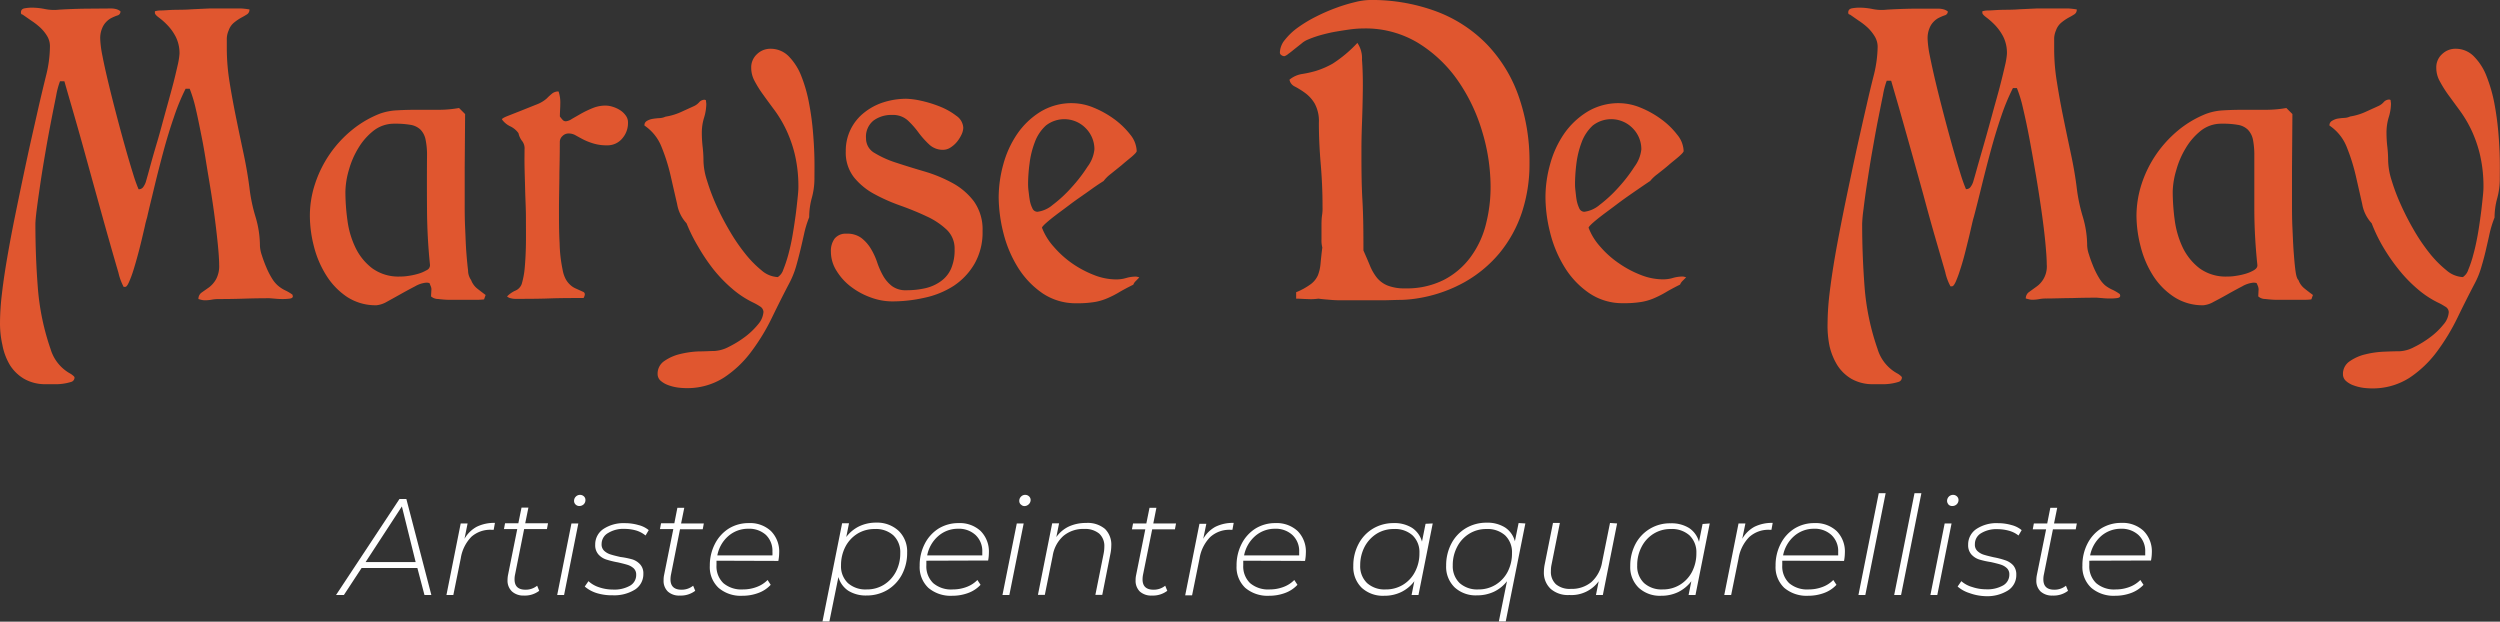<svg id="Calque_1" data-name="Calque 1" xmlns="http://www.w3.org/2000/svg" viewBox="0 0 362.98 90.26"><rect x="0" y="0" width="362.98" height="90.26" fill="#333333" stroke="none"/><defs><style>.cls-1{fill:#e0562f;}.cls-2{fill:#fff;}</style></defs><title>logo</title><path class="cls-1" d="M6.92,2.88c-.15,0-.23-.1-.23-.3,0-.35.19-.55.58-.61a6.58,6.58,0,0,1,.94-.09,9.9,9.9,0,0,1,2,.21,6.68,6.68,0,0,0,2.05.08c1.21-.07,2.46-.12,3.77-.14L19.8,2a2.8,2.8,0,0,1,.7.09,1.61,1.61,0,0,1,.64.32.58.58,0,0,1-.46.61,6.62,6.62,0,0,0-1,.44,3,3,0,0,0-1,1,3.73,3.73,0,0,0-.47,2.13,15.26,15.26,0,0,0,.32,2.32c.21,1.11.5,2.39.85,3.86s.74,3,1.17,4.65.85,3.19,1.26,4.65.79,2.75,1.14,3.86a21.78,21.78,0,0,0,.82,2.32.78.78,0,0,0,.7-.36,2.7,2.7,0,0,0,.35-.7c.16-.54.38-1.34.67-2.4s.62-2.21,1-3.48.72-2.59,1.11-4,.74-2.67,1.06-3.86.56-2.22.76-3.1a10.82,10.82,0,0,0,.29-1.73,5.27,5.27,0,0,0-.56-2.54,7.16,7.16,0,0,0-1.23-1.7,9.3,9.3,0,0,0-1.23-1.08c-.37-.28-.55-.49-.55-.65V2.41a2.79,2.79,0,0,1,.82-.12c.5,0,1.15-.07,1.93-.09s1.64,0,2.57-.08L34.05,2l2.19,0h1.23q.64,0,1.2,0a11.38,11.38,0,0,1,1.2.14.8.8,0,0,1-.35.71c-.24.15-.52.32-.85.49a7,7,0,0,0-1,.68,2.5,2.5,0,0,0-.82,1.17,3.13,3.13,0,0,0-.27,1.37q0,.68,0,1.38A30.88,30.88,0,0,0,37,12.8c.27,1.69.59,3.4.94,5.12s.71,3.44,1.08,5.17.65,3.39.85,4.95a23.78,23.78,0,0,0,.88,4.21,14.77,14.77,0,0,1,.64,4.22,4.94,4.94,0,0,0,.26,1.31c.18.57.39,1.15.65,1.76a11.36,11.36,0,0,0,.85,1.67,4.48,4.48,0,0,0,.82,1A4.93,4.93,0,0,0,45,42.9a6.61,6.61,0,0,1,1.11.65l.06.23c0,.2-.16.31-.47.35a8.27,8.27,0,0,1-1,.06,11.46,11.46,0,0,1-1.17-.06l-.76-.06q-1.82,0-3.66.06t-3.72.06a5.36,5.36,0,0,0-1,.09,5.47,5.47,0,0,1-1,.09,2,2,0,0,1-.47-.06l-.46-.12a1.12,1.12,0,0,1,.46-.94L34,42.49a3.88,3.88,0,0,0,1-1.14,4,4,0,0,0,.47-2.13c0-.71-.07-1.75-.21-3.13s-.32-2.92-.55-4.6-.51-3.43-.82-5.26S33.33,22.65,33,21s-.62-3.14-.93-4.45a19.94,19.94,0,0,0-.88-2.9h-.59a30.77,30.77,0,0,0-1.69,4.1q-.83,2.4-1.53,5t-1.31,5.12C25.68,29.54,25.3,31,25,32.37a11.9,11.9,0,0,0-.32,1.26l-.47,2c-.18.74-.37,1.51-.59,2.31s-.43,1.53-.64,2.19a15.35,15.35,0,0,1-.62,1.64c-.19.43-.37.65-.52.65h-.24a8.47,8.47,0,0,1-.76-2.08q-.59-2-1.4-4.86c-.55-1.93-1.14-4.07-1.79-6.41s-1.27-4.59-1.87-6.76-1.16-4.12-1.67-5.88-.87-3-1.11-3.86h-.64a12.08,12.08,0,0,0-.56,2.11c-.21,1.05-.46,2.28-.73,3.68s-.55,2.9-.82,4.48-.52,3.08-.73,4.51-.39,2.68-.53,3.77-.2,1.84-.2,2.22c0,3,.11,6.1.35,9.16a35.55,35.55,0,0,0,1.87,9A6,6,0,0,0,13.83,55a2.58,2.58,0,0,1,.38.26c.17.14.26.24.26.32a.66.66,0,0,1-.52.65,7.64,7.64,0,0,1-2.55.32l-1,0a6.19,6.19,0,0,1-3.22-.76,6.09,6.09,0,0,1-2.08-2A8.82,8.82,0,0,1,4,50.86a14.17,14.17,0,0,1-.35-3.16,36.77,36.77,0,0,1,.29-4.36c.19-1.66.46-3.44.79-5.35s.7-3.87,1.11-5.88.82-4,1.23-5.94.81-3.8,1.2-5.53L9.32,16c.28-1.2.61-2.6,1-4.18a17.85,17.85,0,0,0,.58-4.24A2.85,2.85,0,0,0,10.49,6a5.81,5.81,0,0,0-1-1.23,10.22,10.22,0,0,0-1.29-1Z" transform="translate(-3.65 -0.77)"/><path class="cls-1" d="M70.3,16.45l.88.88-.06,7.84v5c0,1.15,0,2.36.06,3.62s.09,2.44.17,3.51.17,2,.26,2.75a2.43,2.43,0,0,0,.44,1.38,2.86,2.86,0,0,0,.88,1.23c.39.31.8.62,1.23.94l-.23.64a8.91,8.91,0,0,1-1,.06H72l-1.32,0c-.57,0-1.15,0-1.76,0s-1.17-.06-1.69-.12a1.54,1.54,0,0,1-1-.38l.06-1.05a1.29,1.29,0,0,0-.12-.47c-.08-.2-.13-.33-.17-.41a1.53,1.53,0,0,0-.47-.06,3.89,3.89,0,0,0-1.61.53c-.68.35-1.38.73-2.11,1.14s-1.4.78-2,1.11a3.73,3.73,0,0,1-1.5.5,7.56,7.56,0,0,1-4.3-1.23,10.32,10.32,0,0,1-3-3.13,14.48,14.48,0,0,1-1.79-4.22,18,18,0,0,1-.58-4.41,14.81,14.81,0,0,1,.76-4.66,16.81,16.81,0,0,1,5.3-7.75,15.11,15.11,0,0,1,4.06-2.4,8.52,8.52,0,0,1,2.52-.5c1-.06,2-.08,3.07-.08s2.15,0,3.22,0A16.61,16.61,0,0,0,70.3,16.45ZM53.8,28.57a30.2,30.2,0,0,0,.29,4.15,12.87,12.87,0,0,0,1.17,4,8.22,8.22,0,0,0,2.43,3,6.45,6.45,0,0,0,4.06,1.2c.24,0,.6,0,1.09-.08a9.71,9.71,0,0,0,1.46-.3A5.43,5.43,0,0,0,65.59,40a.79.79,0,0,0,.49-.79q-.4-3.87-.43-7.9t0-7.9a10.8,10.8,0,0,0-.21-2.37,2.9,2.9,0,0,0-.73-1.44,2.72,2.72,0,0,0-1.43-.7,12.81,12.81,0,0,0-2.37-.17,4.81,4.81,0,0,0-3,1,9.15,9.15,0,0,0-2.22,2.52,12.51,12.51,0,0,0-1.38,3.18A11.89,11.89,0,0,0,53.8,28.57Z" transform="translate(-3.65 -0.77)"/><path class="cls-1" d="M84.75,14.05A5.08,5.08,0,0,1,85,15.87c0,.58-.06,1.19-.06,1.81a5.22,5.22,0,0,0,.38.47.61.61,0,0,0,.49.23,1.9,1.9,0,0,0,.88-.35l1.38-.79a15.15,15.15,0,0,1,1.67-.79,4.9,4.9,0,0,1,1.81-.35,3.49,3.49,0,0,1,1.08.18,4.42,4.42,0,0,1,1.06.49,3,3,0,0,1,.81.77,1.64,1.64,0,0,1,.33,1A3.4,3.4,0,0,1,94,20.87a2.78,2.78,0,0,1-2.2,1,6.54,6.54,0,0,1-2-.27A9,9,0,0,1,88.29,21c-.41-.22-.77-.41-1.08-.59a2,2,0,0,0-1-.26,1.23,1.23,0,0,0-.9.38,1.15,1.15,0,0,0-.38.85q0,1.93-.06,4.5c0,1.72-.06,3.45-.06,5.18s0,3.4.09,5a21,21,0,0,0,.44,3.89,4.46,4.46,0,0,0,.46,1.37,3.27,3.27,0,0,0,.65.82,2.89,2.89,0,0,0,.82.53l1.11.5a.39.39,0,0,1,.18.35,1,1,0,0,1-.06.26,2.17,2.17,0,0,1-.12.26c-1.72,0-3.39,0-5,.06s-3.32.06-5,.06a2.42,2.42,0,0,1-.58-.09,1.06,1.06,0,0,1-.53-.26A4,4,0,0,1,78.4,43a1.67,1.67,0,0,0,1-1,11.93,11.93,0,0,0,.44-2.4c.09-1,.15-2.14.17-3.37s0-2.51,0-3.86-.08-2.65-.11-3.92-.07-2.43-.09-3.48,0-1.9,0-2.52a1.72,1.72,0,0,0-.35-1.2,2.81,2.81,0,0,1-.53-1.14,3.05,3.05,0,0,0-1.2-1,3.16,3.16,0,0,1-1.2-1c0-.12.27-.28.82-.5l1.93-.76,2.2-.88a4.85,4.85,0,0,0,1.55-.9,8.64,8.64,0,0,1,.76-.7A1.44,1.44,0,0,1,84.75,14.05Z" transform="translate(-3.65 -0.77)"/><path class="cls-1" d="M115.53,7.85A3.67,3.67,0,0,1,118.22,9,8.47,8.47,0,0,1,120,11.83a20.93,20.93,0,0,1,1.11,3.89,39.55,39.55,0,0,1,.58,4.24c.12,1.41.19,2.72.21,3.92s0,2.17,0,2.87a10.59,10.59,0,0,1-.38,2.75,10.5,10.5,0,0,0-.38,2.81,14.7,14.7,0,0,0-.73,2.37c-.18.8-.36,1.61-.56,2.43s-.41,1.63-.64,2.43a12.86,12.86,0,0,1-.94,2.31q-1.23,2.34-2.52,5a29.82,29.82,0,0,1-3,4.95,15.72,15.72,0,0,1-4,3.8,9.88,9.88,0,0,1-5.59,1.52,10.53,10.53,0,0,1-1.08-.08,6.64,6.64,0,0,1-1.35-.33,3.52,3.52,0,0,1-1.14-.64,1.28,1.28,0,0,1-.46-1,2.2,2.2,0,0,1,1-1.9,6.66,6.66,0,0,1,2.28-1,13.61,13.61,0,0,1,2.72-.38c.94,0,1.68-.06,2.23-.06a5,5,0,0,0,2.08-.59,14.84,14.84,0,0,0,2.34-1.43,10.62,10.62,0,0,0,1.93-1.84,3.1,3.1,0,0,0,.79-1.82,1,1,0,0,0-.5-.79,8.66,8.66,0,0,0-.85-.49A14.08,14.08,0,0,1,110,42.73a21,21,0,0,1-2.78-2.87A27.77,27.77,0,0,1,105,36.55a23.81,23.81,0,0,1-1.67-3.36,5.44,5.44,0,0,1-1.37-2.81c-.3-1.29-.61-2.65-.94-4.1a27.08,27.08,0,0,0-1.32-4.18A6.66,6.66,0,0,0,97.22,19a.7.7,0,0,1,.35-.67,2.41,2.41,0,0,1,.82-.3,9.66,9.66,0,0,1,1-.11,2.23,2.23,0,0,0,.88-.21,8.83,8.83,0,0,0,2.11-.61l2-.91a2.23,2.23,0,0,0,.77-.56,1.07,1.07,0,0,1,.81-.38l.18.06.06.53a7.16,7.16,0,0,1-.32,2,7.36,7.36,0,0,0-.33,2.22,18,18,0,0,0,.12,2.05,18,18,0,0,1,.12,2.05,9.81,9.81,0,0,0,.5,2.78,30.21,30.21,0,0,0,1.31,3.51,37.35,37.35,0,0,0,1.91,3.71,26.76,26.76,0,0,0,2.28,3.37A15.75,15.75,0,0,0,114.19,40a3.88,3.88,0,0,0,2.39,1,2,2,0,0,0,.8-1.08,19.5,19.5,0,0,0,.73-2.2c.23-.85.44-1.78.61-2.77s.32-2,.44-2.87.21-1.75.29-2.49.12-1.27.12-1.58a20.34,20.34,0,0,0-.5-4.74,18.35,18.35,0,0,0-1.26-3.63,17.5,17.5,0,0,0-1.66-2.81c-.61-.82-1.17-1.58-1.67-2.28a16.11,16.11,0,0,1-1.26-2,4.05,4.05,0,0,1-.5-1.93,2.6,2.6,0,0,1,.85-2A2.79,2.79,0,0,1,115.53,7.85Z" transform="translate(-3.65 -0.77)"/><path class="cls-1" d="M135.25,15.11a11.43,11.43,0,0,1,2.14.29,17.34,17.34,0,0,1,2.75.85,10,10,0,0,1,2.37,1.34,2.24,2.24,0,0,1,1,1.73,2.48,2.48,0,0,1-.26,1,5.12,5.12,0,0,1-.67,1.06,4,4,0,0,1-.94.82,2,2,0,0,1-1,.32,2.88,2.88,0,0,1-2.1-.79A13,13,0,0,1,137,20a12.42,12.42,0,0,0-1.55-1.75,3.18,3.18,0,0,0-2.26-.79,4.36,4.36,0,0,0-2.72.82,3,3,0,0,0-1.08,2.57A2.42,2.42,0,0,0,130.66,23a14.61,14.61,0,0,0,3.13,1.4c1.25.41,2.6.83,4.07,1.26a20.7,20.7,0,0,1,4.06,1.67A9.68,9.68,0,0,1,145.05,30a7,7,0,0,1,1.26,4.3,9.17,9.17,0,0,1-1.17,4.77,9.67,9.67,0,0,1-3,3.19A12.68,12.68,0,0,1,137.88,44a21,21,0,0,1-4.74.53,9,9,0,0,1-3-.55,10.54,10.54,0,0,1-2.87-1.53,8.37,8.37,0,0,1-2.13-2.31,5.22,5.22,0,0,1-.85-2.86,3,3,0,0,1,.55-1.88,2.07,2.07,0,0,1,1.73-.7,3.4,3.4,0,0,1,2.14.62,5.65,5.65,0,0,1,1.34,1.49,9.88,9.88,0,0,1,.94,2,11.38,11.38,0,0,0,.88,2,5.09,5.09,0,0,0,1.28,1.49,3.3,3.3,0,0,0,2.08.61,12.08,12.08,0,0,0,2.75-.29,6.18,6.18,0,0,0,2.25-1,4.4,4.4,0,0,0,1.5-1.82,6.77,6.77,0,0,0,.52-2.84,3.76,3.76,0,0,0-1.17-2.86,10.74,10.74,0,0,0-2.92-1.93q-1.76-.83-3.81-1.56a25.84,25.84,0,0,1-3.8-1.69,9.69,9.69,0,0,1-2.93-2.43,5.82,5.82,0,0,1-1.17-3.75,7,7,0,0,1,2.7-5.64A8.71,8.71,0,0,1,132,15.6,11,11,0,0,1,135.25,15.11Z" transform="translate(-3.65 -0.77)"/><path class="cls-1" d="M159.42,15.75a8.32,8.32,0,0,1,3,.64,14.15,14.15,0,0,1,3,1.67,11.73,11.73,0,0,1,2.34,2.26,4,4,0,0,1,.93,2.39c0,.12-.22.38-.67.77s-1,.81-1.49,1.25l-1.64,1.32a5.15,5.15,0,0,0-1,1c-.32.2-1,.63-1.91,1.29s-2,1.38-3,2.14-2,1.47-2.81,2.13-1.23,1.08-1.23,1.23a8.94,8.94,0,0,0,1.7,2.75A14.38,14.38,0,0,0,159.3,39a15.32,15.32,0,0,0,3.19,1.7,8.8,8.8,0,0,0,3.19.64,5,5,0,0,0,1.46-.2,5.1,5.1,0,0,1,1.46-.21,1.82,1.82,0,0,1,.47.12l-.52.53a1.37,1.37,0,0,0-.35.52c-.86.43-1.58.81-2.14,1.15a14.5,14.5,0,0,1-1.67.84,8,8,0,0,1-1.81.53,15,15,0,0,1-2.58.18,8.59,8.59,0,0,1-5.06-1.5,12.64,12.64,0,0,1-3.54-3.77,17.44,17.44,0,0,1-2.08-5,21.84,21.84,0,0,1-.67-5.12,18.17,18.17,0,0,1,.67-4.77,14.56,14.56,0,0,1,2-4.39A11.25,11.25,0,0,1,154.71,17,8.68,8.68,0,0,1,159.42,15.75Zm-6.5,11.7c0,.2,0,.52.06,1s.1.9.18,1.35a4.11,4.11,0,0,0,.38,1.2.8.8,0,0,0,.73.52,4.24,4.24,0,0,0,2.22-1,19,19,0,0,0,2.75-2.55,22,22,0,0,0,2.31-3,5,5,0,0,0,1-2.52,4.31,4.31,0,0,0-1.2-3A4.34,4.34,0,0,0,155.5,19a6.1,6.1,0,0,0-1.61,2.43,13,13,0,0,0-.76,3.1A23.26,23.26,0,0,0,152.92,27.45Z" transform="translate(-3.65 -0.77)"/><path class="cls-1" d="M202.49.77a26.85,26.85,0,0,1,9.74,1.67,20,20,0,0,1,7.28,4.74,20.79,20.79,0,0,1,4.6,7.46,28.43,28.43,0,0,1,1.61,9.83,22.4,22.4,0,0,1-1.11,7.17,18.49,18.49,0,0,1-3.22,5.85,18.23,18.23,0,0,1-5.09,4.24,20.64,20.64,0,0,1-6.73,2.34,18.29,18.29,0,0,1-2.4.24c-.94,0-1.9.06-2.9.06s-2,0-3,0l-2.58,0c-.55,0-1.15,0-1.81-.06s-1.27-.1-1.82-.18a7.26,7.26,0,0,1-1.61.06c-.52,0-1.06-.06-1.61-.06V43.2A9.8,9.8,0,0,0,194,42a3.3,3.3,0,0,0,1-1.26,6,6,0,0,0,.38-1.67c.06-.64.14-1.43.26-2.37a4,4,0,0,1-.12-1.17c0-.55,0-1.13,0-1.76s0-1.22.09-1.81.06-1,.06-1.35c0-2-.09-4-.26-6s-.27-4-.27-6a5.35,5.35,0,0,0-.61-2.81,5.2,5.2,0,0,0-1.41-1.55,12,12,0,0,0-1.46-.91,1.37,1.37,0,0,1-.79-1,3.81,3.81,0,0,1,1.79-.82,15.7,15.7,0,0,0,2-.44A12.35,12.35,0,0,0,197.16,10a18.64,18.64,0,0,0,3.57-3,3.92,3.92,0,0,1,.67,2.43c.1,1.31.14,2.77.12,4.39s-.06,3.23-.12,4.83-.08,2.86-.08,3.8c0,2.46,0,4.91.14,7.34s.15,4.89.15,7.35q.52,1.17.93,2.16a7.21,7.21,0,0,0,1,1.76,3.9,3.9,0,0,0,1.58,1.17,6.64,6.64,0,0,0,2.54.41,11.93,11.93,0,0,0,5.62-1.23,11.18,11.18,0,0,0,3.86-3.28,13.5,13.5,0,0,0,2.23-4.71,21.68,21.68,0,0,0,.7-5.59,27.76,27.76,0,0,0-1.23-8,25.67,25.67,0,0,0-3.57-7.43A19.43,19.43,0,0,0,209.54,7a14.75,14.75,0,0,0-7.87-2.1,16,16,0,0,0-2,.14c-.73.1-1.47.22-2.23.35a22.46,22.46,0,0,0-2.22.53,15,15,0,0,0-1.84.67,3.32,3.32,0,0,0-.76.5l-1,.79c-.33.27-.64.52-.94.73a1.5,1.5,0,0,1-.55.32.74.74,0,0,1-.41-.14.44.44,0,0,1-.24-.38,3,3,0,0,1,.74-1.87,9.13,9.13,0,0,1,1.9-1.79,19.26,19.26,0,0,1,2.63-1.58,26.8,26.8,0,0,1,2.9-1.26,23.65,23.65,0,0,1,2.69-.82A9.83,9.83,0,0,1,202.49.77Z" transform="translate(-3.65 -0.77)"/><path class="cls-1" d="M238.82,15.75a8.37,8.37,0,0,1,3,.64,13.84,13.84,0,0,1,3,1.67,11.22,11.22,0,0,1,2.34,2.26,3.91,3.91,0,0,1,.94,2.39c0,.12-.23.38-.67.77s-1,.81-1.5,1.25-1.09.89-1.63,1.32a5.59,5.59,0,0,0-1.06,1c-.31.2-.94.63-1.9,1.29s-2,1.38-3,2.14-2,1.47-2.81,2.13-1.23,1.08-1.23,1.23a8.76,8.76,0,0,0,1.7,2.75,13.78,13.78,0,0,0,2.69,2.4,15.07,15.07,0,0,0,3.19,1.7,8.8,8.8,0,0,0,3.19.64,5.1,5.1,0,0,0,1.46-.2,5.05,5.05,0,0,1,1.46-.21,1.82,1.82,0,0,1,.47.12l-.53.53a1.64,1.64,0,0,0-.35.52c-.86.43-1.57.81-2.13,1.15a15.36,15.36,0,0,1-1.67.84,8.07,8.07,0,0,1-1.82.53,14.9,14.9,0,0,1-2.57.18,8.57,8.57,0,0,1-5.06-1.5,12.39,12.39,0,0,1-3.54-3.77,17.44,17.44,0,0,1-2.08-5,21.32,21.32,0,0,1-.67-5.12,17.76,17.76,0,0,1,.67-4.77,14.56,14.56,0,0,1,2-4.39A11.33,11.33,0,0,1,234.11,17,8.73,8.73,0,0,1,238.82,15.75Zm-6.49,11.7c0,.2,0,.52.06,1s.09.9.17,1.35a4.82,4.82,0,0,0,.38,1.2.81.81,0,0,0,.73.52,4.26,4.26,0,0,0,2.23-1,19.52,19.52,0,0,0,2.75-2.55,22,22,0,0,0,2.31-3,5.09,5.09,0,0,0,1-2.52,4.31,4.31,0,0,0-1.2-3A4.35,4.35,0,0,0,234.9,19a6.31,6.31,0,0,0-1.61,2.43,13.52,13.52,0,0,0-.76,3.1A25.12,25.12,0,0,0,232.33,27.45Z" transform="translate(-3.65 -0.77)"/><path class="cls-1" d="M272.24,2.88q-.24,0-.24-.3c0-.35.2-.55.59-.61a6.46,6.46,0,0,1,.93-.09,9.83,9.83,0,0,1,2.05.21,6.69,6.69,0,0,0,2.05.08c1.21-.07,2.47-.12,3.78-.14l3.71,0a2.74,2.74,0,0,1,.7.09,1.65,1.65,0,0,1,.65.32A.59.59,0,0,1,286,3a7,7,0,0,0-1,.44,3,3,0,0,0-1,1,3.82,3.82,0,0,0-.47,2.13,15.26,15.26,0,0,0,.32,2.32c.22,1.11.5,2.39.85,3.86s.74,3,1.17,4.65.85,3.19,1.26,4.65.79,2.75,1.14,3.86a24.36,24.36,0,0,0,.82,2.32.77.77,0,0,0,.7-.36,2.42,2.42,0,0,0,.35-.7c.16-.54.39-1.34.68-2.4l1-3.48c.36-1.27.73-2.59,1.11-4s.75-2.67,1.06-3.86.56-2.22.76-3.1a10.82,10.82,0,0,0,.29-1.73,5.27,5.27,0,0,0-.55-2.54,7.45,7.45,0,0,0-1.23-1.7,10.77,10.77,0,0,0-1.23-1.08c-.37-.28-.56-.49-.56-.65V2.41a2.79,2.79,0,0,1,.82-.12c.51,0,1.15-.07,1.93-.09s1.64,0,2.58-.08L299.36,2l2.19,0h1.23q.64,0,1.2,0a11.38,11.38,0,0,1,1.2.14.78.78,0,0,1-.35.71,9.79,9.79,0,0,1-.85.49,7,7,0,0,0-1,.68,2.57,2.57,0,0,0-.82,1.17,3.11,3.11,0,0,0-.26,1.37q0,.68,0,1.38a29.71,29.71,0,0,0,.41,4.83q.4,2.54.93,5.12c.35,1.71.71,3.44,1.08,5.17s.66,3.39.85,4.95a24.7,24.7,0,0,0,.88,4.21,14.77,14.77,0,0,1,.64,4.22,4.65,4.65,0,0,0,.27,1.31c.17.57.39,1.15.64,1.76a12.42,12.42,0,0,0,.85,1.67,4.48,4.48,0,0,0,.82,1,4.93,4.93,0,0,0,1.05.64,6.61,6.61,0,0,1,1.11.65l.06.23c0,.2-.15.31-.47.35a8.27,8.27,0,0,1-1,.06,11.46,11.46,0,0,1-1.17-.06l-.76-.06q-1.82,0-3.66.06c-1.23,0-2.47.06-3.71.06a5.39,5.39,0,0,0-1,.09,5.36,5.36,0,0,1-1,.09,1.84,1.84,0,0,1-.47-.06l-.47-.12a1.11,1.11,0,0,1,.47-.94l1.05-.76a3.58,3.58,0,0,0,1.52-3.27c0-.71-.07-1.75-.2-3.13s-.32-2.92-.56-4.6-.51-3.43-.82-5.26-.62-3.58-.93-5.24-.63-3.14-.94-4.45a18.75,18.75,0,0,0-.88-2.9h-.58a30.7,30.7,0,0,0-1.7,4.1c-.55,1.6-1.05,3.27-1.52,5s-.91,3.45-1.32,5.12-.79,3.18-1.14,4.51c-.08.23-.18.65-.32,1.26s-.29,1.28-.47,2-.37,1.51-.58,2.31-.43,1.53-.65,2.19a15.58,15.58,0,0,1-.61,1.64c-.2.43-.37.65-.53.65h-.23a8,8,0,0,1-.76-2.08q-.58-2-1.41-4.86t-1.78-6.41c-.65-2.34-1.27-4.59-1.88-6.76s-1.16-4.12-1.66-5.88l-1.12-3.86h-.64a11.45,11.45,0,0,0-.55,2.11c-.22,1.05-.46,2.28-.74,3.68s-.54,2.9-.82,4.48-.51,3.08-.73,4.51-.39,2.68-.52,3.77a21.53,21.53,0,0,0-.21,2.22q0,4.57.35,9.16a35.57,35.57,0,0,0,1.88,9A6,6,0,0,0,279.14,55a2.13,2.13,0,0,1,.38.26c.18.14.27.24.27.32a.67.67,0,0,1-.53.65,7.17,7.17,0,0,1-1.2.26,7.63,7.63,0,0,1-1.35.06l-1,0a6.21,6.21,0,0,1-3.22-.76,6.09,6.09,0,0,1-2.08-2,9.29,9.29,0,0,1-1.14-2.84A14.78,14.78,0,0,1,269,47.7a39,39,0,0,1,.29-4.36q.3-2.49.79-5.35c.33-1.91.71-3.87,1.11-5.88s.82-4,1.23-5.94.81-3.8,1.2-5.53.74-3.29,1.06-4.66c.27-1.2.6-2.6,1-4.18a17.91,17.91,0,0,0,.59-4.24A2.94,2.94,0,0,0,275.81,6a6.19,6.19,0,0,0-1-1.23,10.22,10.22,0,0,0-1.29-1Z" transform="translate(-3.65 -0.77)"/><path class="cls-1" d="M335.61,16.45l.88.88-.06,7.84v5c0,1.15,0,2.36.06,3.62s.1,2.44.18,3.51.16,2,.26,2.75.24,1.22.44,1.38a2.71,2.71,0,0,0,.88,1.23c.38.31.79.62,1.22.94l-.23.64a8.74,8.74,0,0,1-1,.06h-.94l-1.32,0c-.56,0-1.15,0-1.75,0s-1.17-.06-1.7-.12a1.48,1.48,0,0,1-1-.38l.05-1.05a1.47,1.47,0,0,0-.11-.47c-.08-.2-.14-.33-.18-.41a1.49,1.49,0,0,0-.47-.06,3.94,3.94,0,0,0-1.61.53q-1,.52-2.1,1.14c-.72.41-1.41.78-2.05,1.11a3.65,3.65,0,0,1-1.49.5,7.56,7.56,0,0,1-4.3-1.23,10.35,10.35,0,0,1-3.05-3.13,14.46,14.46,0,0,1-1.78-4.22,18,18,0,0,1-.59-4.41,15.1,15.1,0,0,1,.76-4.66,16.83,16.83,0,0,1,2.11-4.27,17.26,17.26,0,0,1,3.19-3.48,15.16,15.16,0,0,1,4.07-2.4,8.45,8.45,0,0,1,2.51-.5c1-.06,2-.08,3.07-.08s2.15,0,3.22,0A16.51,16.51,0,0,0,335.61,16.45Zm-16.5,12.12a31.86,31.86,0,0,0,.29,4.15,13.43,13.43,0,0,0,1.17,4,8.43,8.43,0,0,0,2.43,3,6.46,6.46,0,0,0,4.07,1.2c.23,0,.59,0,1.08-.08a9.46,9.46,0,0,0,1.46-.3A5.43,5.43,0,0,0,330.9,40c.37-.22.54-.48.5-.79a78.58,78.58,0,0,1-.44-7.9q0-4,0-7.9a11.55,11.55,0,0,0-.2-2.37,2.91,2.91,0,0,0-.74-1.44,2.68,2.68,0,0,0-1.43-.7,12.67,12.67,0,0,0-2.37-.17,4.76,4.76,0,0,0-3,1A9.19,9.19,0,0,0,321,22.28a12.48,12.48,0,0,0-1.37,3.18A11.93,11.93,0,0,0,319.11,28.57Z" transform="translate(-3.65 -0.77)"/><path class="cls-1" d="M360.19,7.85A3.67,3.67,0,0,1,362.88,9a8.3,8.3,0,0,1,1.81,2.87,21.72,21.72,0,0,1,1.12,3.89,42.26,42.26,0,0,1,.58,4.24c.12,1.41.19,2.72.21,3.92s0,2.17,0,2.87a10.57,10.57,0,0,1-.37,2.75,10.52,10.52,0,0,0-.39,2.81,15.78,15.78,0,0,0-.73,2.37c-.17.8-.36,1.61-.55,2.43s-.41,1.63-.65,2.43a12.13,12.13,0,0,1-.93,2.31q-1.23,2.34-2.52,5a30.52,30.52,0,0,1-3,4.95,15.88,15.88,0,0,1-4,3.8,9.91,9.91,0,0,1-5.59,1.52,10.53,10.53,0,0,1-1.08-.08,6.64,6.64,0,0,1-1.35-.33,3.32,3.32,0,0,1-1.14-.64,1.29,1.29,0,0,1-.47-1,2.18,2.18,0,0,1,1-1.9,6.57,6.57,0,0,1,2.28-1,13.51,13.51,0,0,1,2.72-.38q1.41-.06,2.22-.06a4.91,4.91,0,0,0,2.08-.59,14.4,14.4,0,0,0,2.34-1.43,10.3,10.3,0,0,0,1.93-1.84,3,3,0,0,0,.79-1.82.94.94,0,0,0-.49-.79c-.34-.21-.62-.38-.85-.49a13.86,13.86,0,0,1-3.16-2.05,20.4,20.4,0,0,1-2.78-2.87,27.77,27.77,0,0,1-2.28-3.31A22.78,22.78,0,0,1,348,33.19a5.45,5.45,0,0,1-1.38-2.81c-.29-1.29-.6-2.65-.93-4.1a28.21,28.21,0,0,0-1.32-4.18A6.74,6.74,0,0,0,341.87,19a.72.72,0,0,1,.35-.67A2.58,2.58,0,0,1,343,18a9.87,9.87,0,0,1,1-.11,2.23,2.23,0,0,0,.88-.21,8.62,8.62,0,0,0,2.1-.61l2-.91a2.2,2.2,0,0,0,.76-.56,1.11,1.11,0,0,1,.82-.38l.18.06.06.53a6.85,6.85,0,0,1-.33,2,7.69,7.69,0,0,0-.32,2.22,18,18,0,0,0,.12,2.05,18,18,0,0,1,.12,2.05,10.11,10.11,0,0,0,.49,2.78,28.63,28.63,0,0,0,1.32,3.51,39.48,39.48,0,0,0,1.9,3.71,26.76,26.76,0,0,0,2.28,3.37A15.75,15.75,0,0,0,358.84,40a3.93,3.93,0,0,0,2.4,1,2,2,0,0,0,.79-1.08,16.15,16.15,0,0,0,.73-2.2c.24-.85.44-1.78.62-2.77s.32-2,.44-2.87.21-1.75.29-2.49.12-1.27.12-1.58a20.34,20.34,0,0,0-.5-4.74,18.35,18.35,0,0,0-1.26-3.63,17.52,17.52,0,0,0-1.67-2.81l-1.67-2.28a17.23,17.23,0,0,1-1.25-2,3.94,3.94,0,0,1-.5-1.93,2.56,2.56,0,0,1,.85-2A2.77,2.77,0,0,1,360.19,7.85Z" transform="translate(-3.65 -0.77)"/><path class="cls-2" d="M64.25,83.24h-8.1l-2.57,3.92H52.44l9.21-13.94h1l3.63,13.94h-1ZM64,82.38,62,74.3l-5.27,8.08Z" transform="translate(-3.65 -0.77)"/><path class="cls-2" d="M72.87,77.25a5.72,5.72,0,0,1,2.64-.56l-.18,1-.32,0A4.13,4.13,0,0,0,72.1,78.7a5.72,5.72,0,0,0-1.55,3.13l-1.08,5.33h-1l2.07-10.39h1L71.09,79A4.55,4.55,0,0,1,72.87,77.25Z" transform="translate(-3.65 -0.77)"/><path class="cls-2" d="M78.44,84.16a3.08,3.08,0,0,0-.08.73q0,1.5,1.59,1.5a2.63,2.63,0,0,0,1.69-.58l.3.74a3.43,3.43,0,0,1-2.23.69A2.46,2.46,0,0,1,78,86.66,2.14,2.14,0,0,1,77.34,85a4,4,0,0,1,.08-.79l1.33-6.62H76.82l.16-.85h1.93l.46-2.27h1l-.46,2.27h3.31l-.16.85H79.75Z" transform="translate(-3.65 -0.77)"/><path class="cls-2" d="M86.62,76.77h1L85.55,87.16h-1ZM87.2,74A.7.7,0,0,1,87,73.5a.84.84,0,0,1,.25-.62.86.86,0,0,1,.63-.26.82.82,0,0,1,.55.22.7.7,0,0,1,.22.52.85.85,0,0,1-.25.63.93.93,0,0,1-.64.25A.77.77,0,0,1,87.2,74Z" transform="translate(-3.65 -0.77)"/><path class="cls-2" d="M90.28,86.88a4.86,4.86,0,0,1-1.73-.95l.54-.78a4.14,4.14,0,0,0,1.55.89,6.23,6.23,0,0,0,2,.33,4.63,4.63,0,0,0,2.5-.57,1.78,1.78,0,0,0,.88-1.58,1.24,1.24,0,0,0-.35-.92,2.4,2.4,0,0,0-.88-.51c-.35-.11-.82-.23-1.43-.37A12.28,12.28,0,0,1,91.65,82a2.59,2.59,0,0,1-1.12-.74,2,2,0,0,1-.46-1.39,2.69,2.69,0,0,1,1.18-2.29,5.3,5.3,0,0,1,3.16-.85,6.92,6.92,0,0,1,1.93.27,3.76,3.76,0,0,1,1.5.74l-.46.78A4,4,0,0,0,96,77.79a6.1,6.1,0,0,0-1.66-.23,4.22,4.22,0,0,0-2.4.6A1.82,1.82,0,0,0,91,79.73a1.26,1.26,0,0,0,.36,1,2.33,2.33,0,0,0,.91.53c.36.12.85.24,1.46.38A11.73,11.73,0,0,1,95.5,82a2.64,2.64,0,0,1,1.1.72,1.92,1.92,0,0,1,.46,1.36,2.66,2.66,0,0,1-1.21,2.29,5.71,5.71,0,0,1-3.25.83A7.41,7.41,0,0,1,90.28,86.88Z" transform="translate(-3.65 -0.77)"/><path class="cls-2" d="M101.08,84.16a3.71,3.71,0,0,0-.08.73c0,1,.54,1.5,1.6,1.5a2.65,2.65,0,0,0,1.69-.58l.3.74a3.45,3.45,0,0,1-2.23.69,2.42,2.42,0,0,1-1.74-.58A2.14,2.14,0,0,1,100,85a3.36,3.36,0,0,1,.08-.79l1.33-6.62H99.47l.16-.85h1.93L102,74.5h1l-.46,2.27h3.3l-.16.85h-3.3Z" transform="translate(-3.65 -0.77)"/><path class="cls-2" d="M107.68,82.18c0,.3,0,.52,0,.66a3.37,3.37,0,0,0,1,2.6,4.05,4.05,0,0,0,2.87.91,5.5,5.5,0,0,0,2-.37,4.25,4.25,0,0,0,1.55-1l.45.7a4.52,4.52,0,0,1-1.78,1.18,6.54,6.54,0,0,1-2.32.41,4.94,4.94,0,0,1-3.47-1.15,4.11,4.11,0,0,1-1.27-3.21,6.8,6.8,0,0,1,.74-3.17,5.66,5.66,0,0,1,2-2.22,5.44,5.44,0,0,1,2.91-.8,4.42,4.42,0,0,1,3.22,1.15,4.21,4.21,0,0,1,1.2,3.19,6.7,6.7,0,0,1-.12,1.15Zm1.72-3.58a4.92,4.92,0,0,0-1.6,2.81h8a3.64,3.64,0,0,0,0-.52,3.21,3.21,0,0,0-.95-2.46,3.62,3.62,0,0,0-2.55-.89A4.35,4.35,0,0,0,109.4,78.6Z" transform="translate(-3.65 -0.77)"/><path class="cls-2" d="M134.13,77.85A4.15,4.15,0,0,1,135.36,81a6.66,6.66,0,0,1-.76,3.2,5.74,5.74,0,0,1-2.11,2.23,5.85,5.85,0,0,1-3,.8,4.82,4.82,0,0,1-2.66-.68,3.54,3.54,0,0,1-1.45-2L124.07,91h-1l2.85-14.26h1l-.4,2a5.19,5.19,0,0,1,1.87-1.55,5.68,5.68,0,0,1,2.49-.54A4.59,4.59,0,0,1,134.13,77.85ZM132,85.66a4.9,4.9,0,0,0,1.73-1.88,5.73,5.73,0,0,0,.63-2.71,3.35,3.35,0,0,0-1-2.57,3.79,3.79,0,0,0-2.72-.92,4.71,4.71,0,0,0-2.5.68,4.86,4.86,0,0,0-1.74,1.88,5.81,5.81,0,0,0-.64,2.72,3.36,3.36,0,0,0,1,2.57,3.84,3.84,0,0,0,2.73.92A4.63,4.63,0,0,0,132,85.66Z" transform="translate(-3.65 -0.77)"/><path class="cls-2" d="M138.15,82.18c0,.3,0,.52,0,.66a3.37,3.37,0,0,0,1,2.6,4,4,0,0,0,2.87.91,5.54,5.54,0,0,0,2-.37,4.21,4.21,0,0,0,1.54-1l.46.7a4.59,4.59,0,0,1-1.78,1.18,6.62,6.62,0,0,1-2.32.41,5,5,0,0,1-3.48-1.15,4.14,4.14,0,0,1-1.26-3.21,6.79,6.79,0,0,1,.73-3.17,5.66,5.66,0,0,1,2-2.22,5.49,5.49,0,0,1,2.91-.8A4.45,4.45,0,0,1,146,77.84,4.21,4.21,0,0,1,147.23,81a6.57,6.57,0,0,1-.11,1.15Zm1.73-3.58a4.93,4.93,0,0,0-1.61,2.81h8c0-.12,0-.29,0-.52a3.18,3.18,0,0,0-1-2.46,3.58,3.58,0,0,0-2.55-.89A4.31,4.31,0,0,0,139.88,78.6Z" transform="translate(-3.65 -0.77)"/><path class="cls-2" d="M151.28,76.77h1L150.2,87.16h-1Zm.58-2.75a.7.7,0,0,1-.22-.52.84.84,0,0,1,.25-.62.82.82,0,0,1,.62-.26.78.78,0,0,1,.55.22.71.71,0,0,1,.23.52A.86.86,0,0,1,153,74a.9.9,0,0,1-.64.25A.73.73,0,0,1,151.86,74Z" transform="translate(-3.65 -0.77)"/><path class="cls-2" d="M164.09,77.57A3.19,3.19,0,0,1,165,80a5.82,5.82,0,0,1-.12,1.14l-1.19,6h-1l1.2-6a5.21,5.21,0,0,0,.1-1,2.42,2.42,0,0,0-.75-1.9,3.21,3.21,0,0,0-2.18-.67,4.49,4.49,0,0,0-3,1,4.87,4.87,0,0,0-1.57,2.92l-1.14,5.65h-1l2.07-10.39h1l-.4,2a4.68,4.68,0,0,1,1.85-1.55,5.91,5.91,0,0,1,2.46-.5A3.88,3.88,0,0,1,164.09,77.57Z" transform="translate(-3.65 -0.77)"/><path class="cls-2" d="M169.62,84.16a3.71,3.71,0,0,0-.08.73c0,1,.53,1.5,1.6,1.5a2.65,2.65,0,0,0,1.69-.58l.3.74a3.45,3.45,0,0,1-2.23.69,2.47,2.47,0,0,1-1.75-.58,2.17,2.17,0,0,1-.62-1.63,3.36,3.36,0,0,1,.08-.79l1.33-6.62H168l.16-.85h1.93l.46-2.27h1l-.45,2.27h3.3l-.16.85h-3.3Z" transform="translate(-3.65 -0.77)"/><path class="cls-2" d="M180.13,77.25a5.72,5.72,0,0,1,2.64-.56l-.18,1-.32,0a4.13,4.13,0,0,0-2.91,1.06,5.72,5.72,0,0,0-1.55,3.13l-1.08,5.33h-1l2.07-10.39h1L178.35,79A4.55,4.55,0,0,1,180.13,77.25Z" transform="translate(-3.65 -0.77)"/><path class="cls-2" d="M184.16,82.18c0,.3,0,.52,0,.66a3.37,3.37,0,0,0,1,2.6,4.05,4.05,0,0,0,2.87.91,5.54,5.54,0,0,0,2-.37,4.21,4.21,0,0,0,1.54-1l.46.7a4.59,4.59,0,0,1-1.78,1.18,6.62,6.62,0,0,1-2.32.41,5,5,0,0,1-3.48-1.15,4.14,4.14,0,0,1-1.26-3.21,6.79,6.79,0,0,1,.73-3.17,5.68,5.68,0,0,1,2-2.22,5.43,5.43,0,0,1,2.9-.8,4.45,4.45,0,0,1,3.23,1.15,4.21,4.21,0,0,1,1.2,3.19,6.7,6.7,0,0,1-.12,1.15Zm1.73-3.58a5,5,0,0,0-1.61,2.81h8c0-.12,0-.29,0-.52a3.18,3.18,0,0,0-1-2.46,3.58,3.58,0,0,0-2.55-.89A4.33,4.33,0,0,0,185.89,78.6Z" transform="translate(-3.65 -0.77)"/><path class="cls-2" d="M211.67,76.77,209.6,87.16h-1l.4-2a5.27,5.27,0,0,1-1.88,1.56,5.56,5.56,0,0,1-2.5.55,4.53,4.53,0,0,1-3.26-1.16,4.18,4.18,0,0,1-1.22-3.16,6.66,6.66,0,0,1,.76-3.2,5.64,5.64,0,0,1,2.1-2.23,5.79,5.79,0,0,1,3-.8,4.77,4.77,0,0,1,2.67.69,3.51,3.51,0,0,1,1.44,2l.52-2.59Zm-4.31,8.9a4.72,4.72,0,0,0,1.74-1.88,5.69,5.69,0,0,0,.64-2.72,3.35,3.35,0,0,0-1-2.57,3.79,3.79,0,0,0-2.72-.92,4.63,4.63,0,0,0-2.5.69,5,5,0,0,0-1.74,1.89,5.78,5.78,0,0,0-.64,2.7,3.39,3.39,0,0,0,1,2.57,3.79,3.79,0,0,0,2.72.92A4.71,4.71,0,0,0,207.36,85.67Z" transform="translate(-3.65 -0.77)"/><path class="cls-2" d="M225.12,76.77,222.27,91h-1l1.18-5.84a5.25,5.25,0,0,1-1.88,1.52,5.7,5.7,0,0,1-2.47.53,4.49,4.49,0,0,1-3.25-1.16,4.15,4.15,0,0,1-1.23-3.16,6.78,6.78,0,0,1,.76-3.2,5.64,5.64,0,0,1,2.1-2.23,5.83,5.83,0,0,1,3-.8,4.8,4.8,0,0,1,2.7.7,3.44,3.44,0,0,1,1.42,2l.54-2.65Zm-4.32,8.9a4.81,4.81,0,0,0,1.75-1.88,5.8,5.8,0,0,0,.63-2.72,3.39,3.39,0,0,0-1-2.57,3.81,3.81,0,0,0-2.72-.92,4.63,4.63,0,0,0-2.5.69,4.81,4.81,0,0,0-1.74,1.89,5.66,5.66,0,0,0-.64,2.7,3.39,3.39,0,0,0,1,2.57,3.83,3.83,0,0,0,2.72.92A4.69,4.69,0,0,0,220.8,85.67Z" transform="translate(-3.65 -0.77)"/><path class="cls-2" d="M238.44,76.77l-2.07,10.39h-1l.4-2a4.89,4.89,0,0,1-4.26,2,3.8,3.8,0,0,1-2.7-.88,3.19,3.19,0,0,1-1-2.44,5.82,5.82,0,0,1,.12-1.14l1.2-6h1l-1.2,6a4.34,4.34,0,0,0-.1,1,2.43,2.43,0,0,0,.73,1.9,3.1,3.1,0,0,0,2.16.67,4.44,4.44,0,0,0,3-1,5,5,0,0,0,1.55-2.92l1.14-5.65Z" transform="translate(-3.65 -0.77)"/><path class="cls-2" d="M251.89,76.77l-2.07,10.39h-1l.4-2a5.45,5.45,0,0,1-1.88,1.56,5.62,5.62,0,0,1-2.5.55,4.52,4.52,0,0,1-3.26-1.16,4.15,4.15,0,0,1-1.23-3.16,6.78,6.78,0,0,1,.76-3.2,5.63,5.63,0,0,1,5.12-3,4.82,4.82,0,0,1,2.67.69,3.5,3.5,0,0,1,1.43,2l.52-2.59Zm-4.32,8.9a4.81,4.81,0,0,0,1.75-1.88,5.8,5.8,0,0,0,.63-2.72,3.39,3.39,0,0,0-1-2.57,3.81,3.81,0,0,0-2.72-.92,4.63,4.63,0,0,0-2.5.69A4.81,4.81,0,0,0,242,80.16a5.66,5.66,0,0,0-.64,2.7,3.35,3.35,0,0,0,1,2.57,3.78,3.78,0,0,0,2.71.92A4.69,4.69,0,0,0,247.57,85.67Z" transform="translate(-3.65 -0.77)"/><path class="cls-2" d="M258.39,77.25a5.72,5.72,0,0,1,2.64-.56l-.18,1-.32,0a4.13,4.13,0,0,0-2.91,1.06,5.72,5.72,0,0,0-1.55,3.13L255,87.16h-1l2.07-10.39h1L256.61,79A4.55,4.55,0,0,1,258.39,77.25Z" transform="translate(-3.65 -0.77)"/><path class="cls-2" d="M262.42,82.18c0,.3,0,.52,0,.66a3.37,3.37,0,0,0,1,2.6,4.05,4.05,0,0,0,2.87.91,5.54,5.54,0,0,0,2-.37,4.21,4.21,0,0,0,1.54-1l.46.7a4.59,4.59,0,0,1-1.78,1.18,6.62,6.62,0,0,1-2.32.41,5,5,0,0,1-3.48-1.15,4.14,4.14,0,0,1-1.26-3.21,6.79,6.79,0,0,1,.73-3.17,5.61,5.61,0,0,1,2-2.22,5.43,5.43,0,0,1,2.9-.8,4.45,4.45,0,0,1,3.23,1.15,4.21,4.21,0,0,1,1.2,3.19,6.7,6.7,0,0,1-.12,1.15Zm1.73-3.58a4.93,4.93,0,0,0-1.61,2.81h8c0-.12,0-.29,0-.52a3.18,3.18,0,0,0-1-2.46,3.58,3.58,0,0,0-2.55-.89A4.33,4.33,0,0,0,264.15,78.6Z" transform="translate(-3.65 -0.77)"/><path class="cls-2" d="M276.43,72.38h1l-2.95,14.78h-1Z" transform="translate(-3.65 -0.77)"/><path class="cls-2" d="M281.62,72.38h1l-2.95,14.78h-1Z" transform="translate(-3.65 -0.77)"/><path class="cls-2" d="M286,76.77h1l-2.07,10.39h-1Zm.57-2.75a.74.74,0,0,1-.22-.52.89.89,0,0,1,.25-.62.86.86,0,0,1,.63-.26.8.8,0,0,1,.55.22.71.71,0,0,1,.23.52.86.86,0,0,1-.26.63.92.92,0,0,1-.64.25A.77.77,0,0,1,286.52,74Z" transform="translate(-3.65 -0.77)"/><path class="cls-2" d="M289.6,86.88a4.81,4.81,0,0,1-1.72-.95l.54-.78A4.09,4.09,0,0,0,290,86a6.28,6.28,0,0,0,2,.33,4.6,4.6,0,0,0,2.5-.57,1.79,1.79,0,0,0,.89-1.58,1.21,1.21,0,0,0-.36-.92,2.32,2.32,0,0,0-.88-.51c-.34-.11-.82-.23-1.43-.37A11.75,11.75,0,0,1,291,82a2.62,2.62,0,0,1-1.13-.74,2,2,0,0,1-.46-1.39,2.7,2.7,0,0,1,1.19-2.29,5.28,5.28,0,0,1,3.16-.85,7,7,0,0,1,1.93.27,3.78,3.78,0,0,1,1.49.74l-.46.78a3.89,3.89,0,0,0-1.38-.69,6.16,6.16,0,0,0-1.66-.23,4.28,4.28,0,0,0-2.41.6,1.81,1.81,0,0,0-.88,1.57,1.26,1.26,0,0,0,.36,1,2.36,2.36,0,0,0,.9.53c.37.12.86.24,1.47.38a11.55,11.55,0,0,1,1.72.45,2.74,2.74,0,0,1,1.11.72,2,2,0,0,1,.45,1.36,2.63,2.63,0,0,1-1.21,2.29,5.69,5.69,0,0,1-3.25.83A7.46,7.46,0,0,1,289.6,86.88Z" transform="translate(-3.65 -0.77)"/><path class="cls-2" d="M300.41,84.16a3.08,3.08,0,0,0-.08.73q0,1.5,1.59,1.5a2.63,2.63,0,0,0,1.69-.58l.3.74a3.43,3.43,0,0,1-2.23.69,2.46,2.46,0,0,1-1.74-.58,2.14,2.14,0,0,1-.63-1.63,4,4,0,0,1,.08-.79l1.34-6.62h-1.94l.16-.85h1.94l.45-2.27h1l-.46,2.27h3.31l-.16.85h-3.31Z" transform="translate(-3.65 -0.77)"/><path class="cls-2" d="M307,82.18c0,.3,0,.52,0,.66a3.37,3.37,0,0,0,1,2.6,4,4,0,0,0,2.87.91,5.54,5.54,0,0,0,2-.37,4.3,4.3,0,0,0,1.54-1l.46.7a4.67,4.67,0,0,1-1.78,1.18,6.62,6.62,0,0,1-2.32.41,5,5,0,0,1-3.48-1.15A4.14,4.14,0,0,1,306,82.88a6.79,6.79,0,0,1,.73-3.17,5.66,5.66,0,0,1,2-2.22,5.49,5.49,0,0,1,2.91-.8,4.45,4.45,0,0,1,3.23,1.15A4.21,4.21,0,0,1,316.08,81a6.7,6.7,0,0,1-.12,1.15Zm1.72-3.58a5,5,0,0,0-1.6,2.81h8c0-.12,0-.29,0-.52a3.18,3.18,0,0,0-1-2.46,3.62,3.62,0,0,0-2.55-.89A4.35,4.35,0,0,0,308.72,78.6Z" transform="translate(-3.65 -0.77)"/></svg>